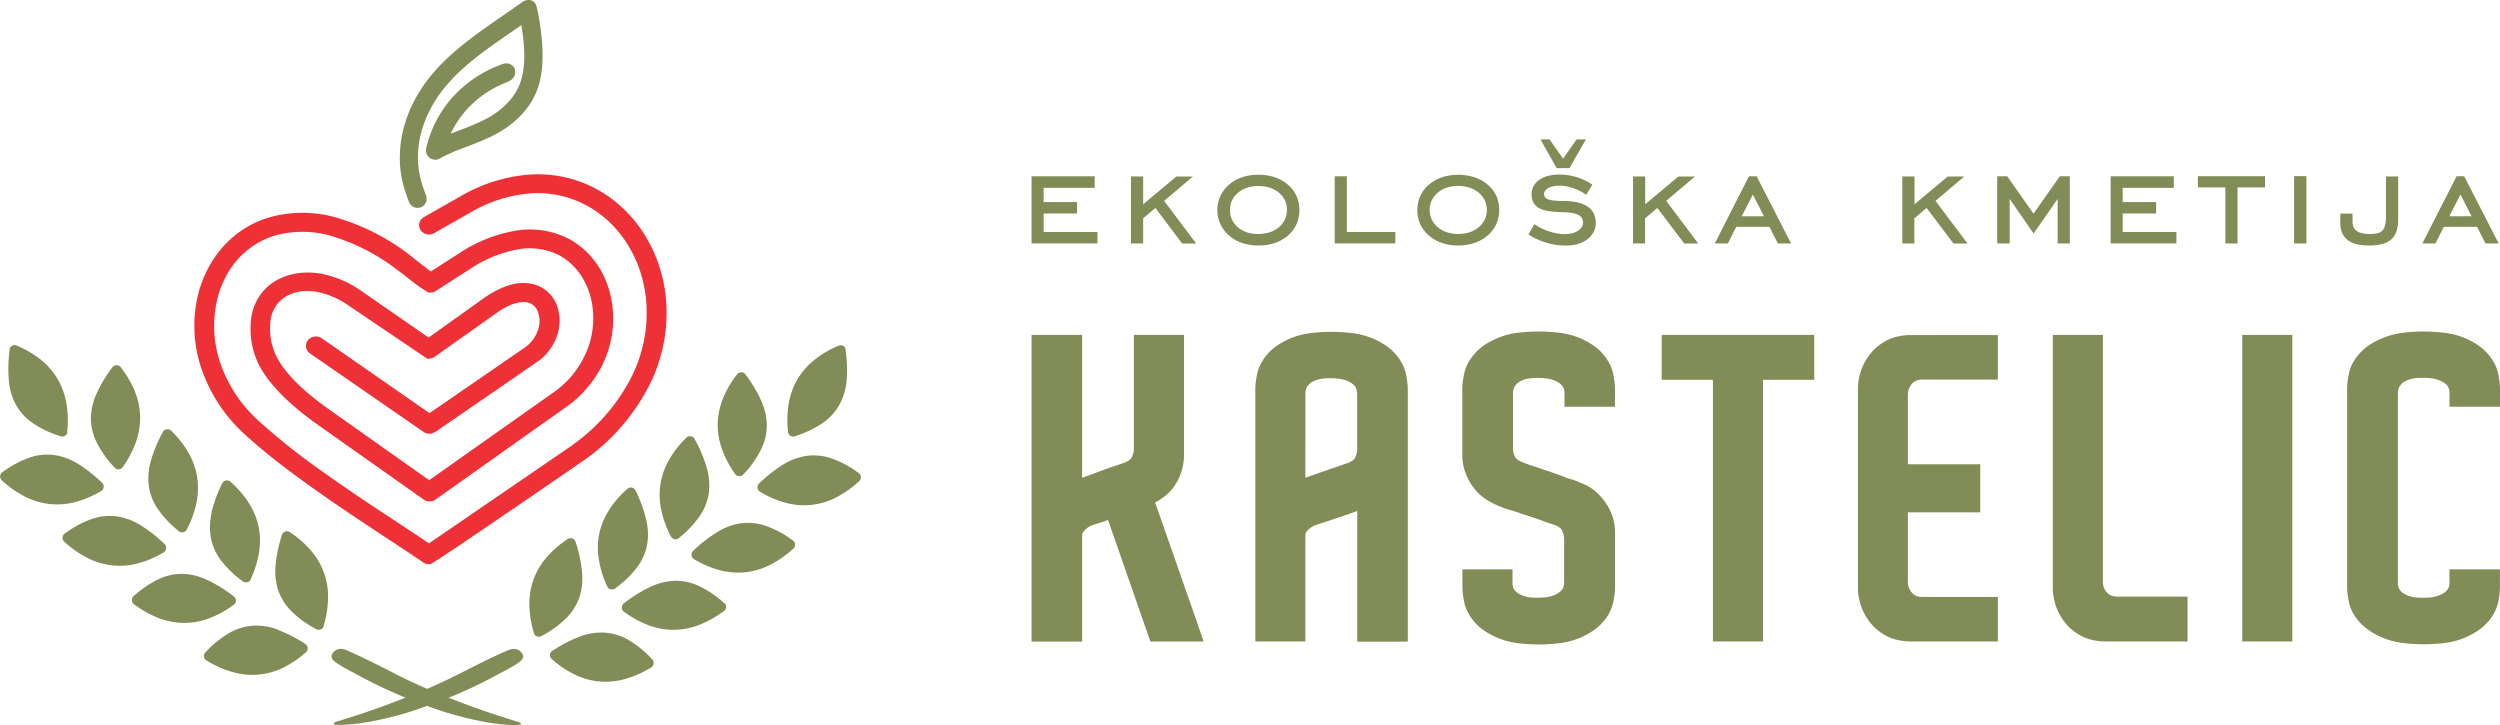 <svg xmlns="http://www.w3.org/2000/svg" viewBox="0 0 673.13 195.22"><defs><style>.cls-1,.cls-2{fill:#818c57;}.cls-2{fill-rule:evenodd;}.cls-3{fill:#ed3137;}</style></defs><g id="Layer_2" data-name="Layer 2"><g id="Layer_1-2" data-name="Layer 1"><path class="cls-1" d="M304.51,65.28V47.51h3.29V55l8.85-7.4.07-.06h4.47l-.58.48-7.16,6.06,8.3,11.06.33.44h-3.76l-.09-.11L311.1,56l-3.3,2.79v6.76h-3.29Zm34.31.82a13.38,13.38,0,0,1-4.36-.68,10.3,10.3,0,0,1-3.53-2,9,9,0,0,1,0-13.7h0a10.39,10.39,0,0,1,3.53-2,13.4,13.4,0,0,1,4.37-.67,13.57,13.57,0,0,1,4.39.67,10.18,10.18,0,0,1,3.54,2,8.62,8.62,0,0,1,2.33,3.06,9.6,9.6,0,0,1,0,7.58,9.11,9.11,0,0,1-2.34,3.08,10.2,10.2,0,0,1-3.54,2A13.46,13.46,0,0,1,338.82,66.1Zm0-3.11a9.74,9.74,0,0,0,3.1-.47,7,7,0,0,0,2.45-1.37,6,6,0,0,0,1.6-2.06A6.48,6.48,0,0,0,346,54a6,6,0,0,0-1.6-2.07,7.44,7.44,0,0,0-2.46-1.38,9.91,9.91,0,0,0-3.08-.46,9.64,9.64,0,0,0-3.09.46,7.16,7.16,0,0,0-2.44,1.37h0A6,6,0,0,0,331.71,54a6.07,6.07,0,0,0-.53,2.56,5.82,5.82,0,0,0,2.11,4.62h0a7.35,7.35,0,0,0,2.44,1.38A9.93,9.93,0,0,0,338.82,63Zm20.55,2.29V47.46h3.28v15H375.7v3.07H359.37Zm33.25.82a13.43,13.43,0,0,1-4.36-.68,10.35,10.35,0,0,1-3.52-2,9.08,9.08,0,0,1-2.34-3.07h0a9.53,9.53,0,0,1,0-7.55,8.83,8.83,0,0,1,2.32-3.07h0a10.49,10.49,0,0,1,3.53-2,14.68,14.68,0,0,1,8.77,0,10.18,10.18,0,0,1,3.54,2,8.79,8.79,0,0,1,2.33,3,9.09,9.09,0,0,1,.78,3.8,8.93,8.93,0,0,1-.79,3.79,9.08,9.08,0,0,1-2.33,3.08,10.2,10.2,0,0,1-3.54,2A13.52,13.52,0,0,1,392.62,66.1Zm0-3.11a9.76,9.76,0,0,0,3.11-.47,7.11,7.11,0,0,0,2.45-1.37,5.87,5.87,0,0,0,1.59-2.06,6,6,0,0,0-1.6-7.18,7.44,7.44,0,0,0-2.46-1.38,9.93,9.93,0,0,0-3.09-.46,9.62,9.62,0,0,0-3.08.46,7.07,7.07,0,0,0-2.44,1.37h0a6,6,0,0,0,0,9.24h0a7.25,7.25,0,0,0,2.44,1.38A9.91,9.91,0,0,0,392.62,63Zm22.6-25.46h2l.08.12,3.56,5.07,3.56-5.07.08-.12h2.51l-.23.41-4.12,7.2-.08.13h-3.44l-.08-.13L415,37.94l-.23-.41ZM411.7,62.9,413,60.6l.14-.25.24.16a15,15,0,0,0,1.87,1.06h0a15.25,15.25,0,0,0,2,.79,13.69,13.69,0,0,0,2.06.5,11.86,11.86,0,0,0,1.95.17,8.65,8.65,0,0,0,2.06-.23,5,5,0,0,0,1.58-.68,3.13,3.13,0,0,0,1-1,2.29,2.29,0,0,0,.32-1.22,2.21,2.21,0,0,0-.29-1.17,2.34,2.34,0,0,0-.88-.82,5.3,5.3,0,0,0-1.62-.53,15.54,15.54,0,0,0-2.41-.24,28.08,28.08,0,0,1-4.08-.31,7.74,7.74,0,0,1-2.63-.84,3.73,3.73,0,0,1-1.45-1.5,4.73,4.73,0,0,1-.48-2.2,4.47,4.47,0,0,1,.53-2.17,4.88,4.88,0,0,1,1.55-1.7h0a7.62,7.62,0,0,1,2.38-1.07,12.41,12.41,0,0,1,3.05-.35,15.24,15.24,0,0,1,4.47.65,16.1,16.1,0,0,1,2.12.8,17.16,17.16,0,0,1,2.05,1.12l.22.14-.14.23-1.38,2.27-.14.24-.24-.15a13.32,13.32,0,0,0-1.67-1,14.07,14.07,0,0,0-1.8-.72h0a12.85,12.85,0,0,0-1.81-.44A10.26,10.26,0,0,0,419.9,50a7.81,7.81,0,0,0-1.75.17,4.65,4.65,0,0,0-1.33.49,2.31,2.31,0,0,0-.81.72,1.43,1.43,0,0,0-.26.86,1.37,1.37,0,0,0,.25.84,1.85,1.85,0,0,0,.8.57,6.55,6.55,0,0,0,1.6.35,22.56,22.56,0,0,0,2.53.12,17.25,17.25,0,0,1,3.74.36,8.06,8.06,0,0,1,2.74,1.1h0a5,5,0,0,1,1.7,1.87,5.69,5.69,0,0,1,.56,2.57,5.06,5.06,0,0,1-.57,2.4,5.87,5.87,0,0,1-1.7,2h0a8,8,0,0,1-2.58,1.28,11.43,11.43,0,0,1-3.2.42,17.27,17.27,0,0,1-2.59-.19,19.5,19.5,0,0,1-2.56-.55h0a18.55,18.55,0,0,1-2.44-.89,16.64,16.64,0,0,1-2.24-1.21l-.22-.14Zm28,2.38V47.51h3.28V55l8.85-7.4.07-.06h4.47l-.57.48-7.17,6.06,8.3,11.06.33.44h-3.76l-.08-.11L446.24,56l-3.3,2.79v6.76h-3.28Zm22.21-.13,8.93-17.54.07-.15h2.06l.08.15,9,17.54.2.4h-3.55l-.08-.15-2.2-4.31h-8.93l-2.19,4.31-.07.15h-3.52Zm7.05-6.92h6l-3-5.85Zm43.24,7.05V47.51h3.29V55l8.84-7.4.08-.06h4.46l-.57.48-7.16,6.06,8.3,11.06.33.44H526l-.09-.11L518.75,56l-3.3,2.79v6.76h-3.29Zm25.55,0V47.46h2.7l.08.12,7,9.94,7-9.94.08-.12h2.69V65.55h-3.28v-12l-6.24,9-.22.33-.23-.33-6.22-9v12h-3.29Zm30.55,0V47.46h17v3.12H571.54V54.4h9v3.07h-9v5H586v3.07H568.26Zm30.88,0V50.45h-7.4v-3h18.09v3h-7.41v15.1h-3.28Zm18.51,0V47.42H621V65.55h-3.33Zm12.74-7.76h3v2.13a3.77,3.77,0,0,0,.28,1.53,2.47,2.47,0,0,0,.82,1h0a3.85,3.85,0,0,0,1.46.61,9.27,9.27,0,0,0,2.18.22,7.45,7.45,0,0,0,2.11-.26h0a2.57,2.57,0,0,0,1.25-.72,3.19,3.19,0,0,0,.66-1.42,10.61,10.61,0,0,0,.24-2.45V47.51h3.28V59.06a10.12,10.12,0,0,1-.45,3.2,5.12,5.12,0,0,1-1.4,2.2h0a6.08,6.08,0,0,1-2.45,1.24,14.29,14.29,0,0,1-3.57.4,13.77,13.77,0,0,1-3.35-.37,6.34,6.34,0,0,1-2.41-1.13,4.69,4.69,0,0,1-1.46-1.91,6.88,6.88,0,0,1-.48-2.67v-2.5Zm22,7.63,8.93-17.54.07-.15h2.06l.08.15,9,17.54.21.4h-3.55l-.08-.15-2.2-4.31H658l-2.19,4.31-.08.15h-3.51Zm7.05-6.92h6l-3-5.85ZM277.75,65.28V47.46h17v3.12H281V54.4h9v3.07h-9v5H295.5v3.07H277.75Z"/><path class="cls-1" d="M659.53,107.26v-1.18a4,4,0,0,0,0-.68h0a7.54,7.54,0,0,0-.19-.81,2,2,0,0,0-.23-.51h0a3.39,3.39,0,0,0-.51-.6,4.58,4.58,0,0,0-.82-.6,9.54,9.54,0,0,0-1.3-.6h0a7.45,7.45,0,0,0-1.67-.4,18.14,18.14,0,0,0-2.5-.15,15.56,15.56,0,0,0-2.3.15,7.34,7.34,0,0,0-1.57.39h0a6.92,6.92,0,0,0-1.19.59,3.53,3.53,0,0,0-.72.61,3.82,3.82,0,0,0-.51.69,1.92,1.92,0,0,0-.22.54h0c-.08.34-.14.63-.17.86s0,.46,0,.73V156.5c0,.27,0,.51,0,.73s.09.52.17.86h0a1.8,1.8,0,0,0,.2.51,4,4,0,0,0,1.23,1.22h0a6.84,6.84,0,0,0,1.21.59h0a8,8,0,0,0,1.57.4,15.67,15.67,0,0,0,2.3.14,18.19,18.19,0,0,0,2.5-.14,8,8,0,0,0,1.67-.41,9.54,9.54,0,0,0,1.3-.6,4.58,4.58,0,0,0,.82-.6h0a4,4,0,0,0,.5-.6,2,2,0,0,0,.23-.5,7.34,7.34,0,0,0,.19-.81,3.69,3.69,0,0,0,0-.58V153.3h13.6v4.92a21.14,21.14,0,0,1-.47,3.88,11.82,11.82,0,0,1-2.75,5.31,13.79,13.79,0,0,1-2.74,2.41,21.75,21.75,0,0,1-3.58,1.91,20.41,20.41,0,0,1-4.89,1.33,45.66,45.66,0,0,1-12.21,0,20.67,20.67,0,0,1-4.89-1.33,21.87,21.87,0,0,1-3.58-1.91,13.85,13.85,0,0,1-2.76-2.39,14,14,0,0,1-1.82-2.58,10.49,10.49,0,0,1-1-2.82c-.14-.74-.26-1.43-.34-2.09a14,14,0,0,1-.13-1.72V104.46a14,14,0,0,1,.13-1.71h0c.08-.65.2-1.35.34-2.09h0a9.9,9.9,0,0,1,1-2.81h0a14.06,14.06,0,0,1,4.58-5A21.87,21.87,0,0,1,641.6,91a20.67,20.67,0,0,1,4.89-1.33,45.66,45.66,0,0,1,12.21,0A20.41,20.41,0,0,1,663.59,91a21.35,21.35,0,0,1,3.58,1.91,13.12,13.12,0,0,1,2.73,2.42h0a14.23,14.23,0,0,1,1.76,2.58,10.48,10.48,0,0,1,1,2.79h0c.14.74.25,1.44.34,2.09a14.1,14.1,0,0,1,.13,1.72v5h-13.6Zm-55.8,63.24V90.18h13.49v82.54H603.73ZM589,162.85v9.87H567.06a16.58,16.58,0,0,1-3.36-.33,12.71,12.71,0,0,1-3-1h0a15.51,15.51,0,0,1-2.44-1.52,13.43,13.43,0,0,1-2-1.94,14.92,14.92,0,0,1-1.54-2.2,14,14,0,0,1-1.12-2.43,17.32,17.32,0,0,1-.65-2.47,14.35,14.35,0,0,1-.23-2.46V90.18h13.49V156.6a4.17,4.17,0,0,0,1.09,2.93,3.22,3.22,0,0,0,1.14.82h0a4.61,4.61,0,0,0,1.68.28H589Zm-53.28,9.87H514.6a16.51,16.51,0,0,1-3.36-.33,12.55,12.55,0,0,1-3-1h0a15.06,15.06,0,0,1-2.44-1.52,13.43,13.43,0,0,1-2-1.94,15.78,15.78,0,0,1-1.55-2.2,15.28,15.28,0,0,1-1.76-4.9,13.46,13.46,0,0,1-.24-2.46V104.57a15.42,15.42,0,0,1,2-7.36,15.78,15.78,0,0,1,1.55-2.2,13,13,0,0,1,2-1.94,14.52,14.52,0,0,1,2.44-1.53,12.55,12.55,0,0,1,3-1,16.51,16.51,0,0,1,3.36-.33h23.33v12H517.62a4.29,4.29,0,0,0-1.66.29,3.14,3.14,0,0,0-1.16.84,4.41,4.41,0,0,0-.83,1.37,5.21,5.21,0,0,0-.27,1.74V125h19.49v12.95H513.7V156.6a4.43,4.43,0,0,0,1.1,3,3.26,3.26,0,0,0,1.16.84,4.29,4.29,0,0,0,1.66.29h20.31v12Zm-49.44-70.45H474.7v70.45H461.21V102.27H447.42V90.18h41.07v12.09Zm-51.43,56a13.54,13.54,0,0,1-.13,1.78q-.1.84-.36,2.1h0a11.79,11.79,0,0,1-2.74,5.31,13.85,13.85,0,0,1-2.75,2.41,21.23,21.23,0,0,1-3.57,1.91,20.54,20.54,0,0,1-4.89,1.33,45.58,45.58,0,0,1-12.2,0h0a20.41,20.41,0,0,1-4.89-1.33,21.75,21.75,0,0,1-3.58-1.91,13.79,13.79,0,0,1-2.74-2.41h0a13.29,13.29,0,0,1-1.76-2.58,10,10,0,0,1-1-2.78c-.15-.73-.26-1.43-.35-2.1a16.27,16.27,0,0,1-.13-1.72V153.3h13.49v3.2a5.44,5.44,0,0,0,0,.73c0,.27.09.56.16.85h0a1.87,1.87,0,0,0,.2.51,3.47,3.47,0,0,0,.48.62h0a4.56,4.56,0,0,0,.75.59,7.6,7.6,0,0,0,1.21.59h0a7.77,7.77,0,0,0,1.57.4,15.67,15.67,0,0,0,2.3.14,18.19,18.19,0,0,0,2.5-.14,8.16,8.16,0,0,0,1.67-.41,9.54,9.54,0,0,0,1.3-.6,4.47,4.47,0,0,0,.82-.6,3.06,3.06,0,0,0,.5-.6,1.5,1.5,0,0,0,.23-.5,7.77,7.77,0,0,0,.2-.81h0a3.64,3.64,0,0,0,0-.57V145a3.77,3.77,0,0,0-.12-.89,8.61,8.61,0,0,0-.45-1.32,1.8,1.8,0,0,0-.58-.69,6,6,0,0,0-1.66-.83l-1.59-.53h0c-.32-.11-.65-.22-1-.35h0c-.37-.13-.67-.26-.9-.36l-7.9-2.63-.18-.06-.07,0h0l-.32-.1a23.78,23.78,0,0,1-5.74-2.47,13.63,13.63,0,0,1-4-3.64,15.78,15.78,0,0,1-2.16-4.14,14,14,0,0,1-.74-4.48v-18a16.46,16.46,0,0,1,.13-1.72c.09-.67.2-1.37.35-2.09a9.92,9.92,0,0,1,1-2.79A13.67,13.67,0,0,1,397,95.28a13.51,13.51,0,0,1,2.74-2.42A21.75,21.75,0,0,1,403.31,91a20.41,20.41,0,0,1,4.89-1.33,45.66,45.66,0,0,1,12.21,0A20.54,20.54,0,0,1,425.3,91a21.23,21.23,0,0,1,3.57,1.91,13.45,13.45,0,0,1,2.74,2.42h0a13.67,13.67,0,0,1,1.75,2.58,9.92,9.92,0,0,1,1,2.79h0c.15.72.26,1.42.34,2.09a14.29,14.29,0,0,1,.14,1.72v5h-13.6v-3.4a4.64,4.64,0,0,0,0-.67,6.38,6.38,0,0,0-.2-.82,1.92,1.92,0,0,0-.22-.51h0a3.39,3.39,0,0,0-.51-.6h0a4.85,4.85,0,0,0-.82-.6,9.54,9.54,0,0,0-1.3-.6h0a7.41,7.41,0,0,0-1.68-.4,17.78,17.78,0,0,0-2.49-.15,15.56,15.56,0,0,0-2.3.15,7.19,7.19,0,0,0-1.57.39h0a6.47,6.47,0,0,0-1.18.59h0a3.06,3.06,0,0,0-.72.61,3.3,3.3,0,0,0-.51.69h0a2,2,0,0,0-.21.54h0a8.65,8.65,0,0,0-.16.86h0a5.2,5.2,0,0,0,0,.72v14.55a3.83,3.83,0,0,0,.12.93h0a8,8,0,0,0,.47,1.26,2,2,0,0,0,.62.69h0a6.26,6.26,0,0,0,1.7.84l.2.07.08.05.3.13h0l.47.16h0l1.29.43h0l2.09.7h0l2.38.81c.89.3,1.71.59,2.46.86s1.44.54,2.19.84,1.41.4,2,.62a19,19,0,0,1,1.78.74,13.56,13.56,0,0,1,2.05.91,12,12,0,0,1,1.93,1.33h0a16.47,16.47,0,0,1,1.58,1.55,17.48,17.48,0,0,1,1.35,1.76h0a13.86,13.86,0,0,1,1.81,3.76h0a14.09,14.09,0,0,1,.62,4.15v14.76Zm-83.38-29.63.27-.09,2.28-.81h0l2.3-.81h0l2.19-.76,2-.69h0l1.43-.5.43-.15.08,0,.16-.06a6.33,6.33,0,0,0,1.67-.83,1.87,1.87,0,0,0,.58-.65,8.14,8.14,0,0,0,.44-1.28,4.09,4.09,0,0,0,.12-1V106.19a4,4,0,0,0-.06-.68h0a6.52,6.52,0,0,0-.19-.82,2.05,2.05,0,0,0-.22-.5h0a2.91,2.91,0,0,0-.5-.59,4.25,4.25,0,0,0-.83-.61,8.32,8.32,0,0,0-1.29-.6,7.73,7.73,0,0,0-1.67-.4,18.14,18.14,0,0,0-2.5-.15,15.8,15.8,0,0,0-2.31.15,7.92,7.92,0,0,0-1.56.38h0a6.71,6.71,0,0,0-1.2.59h0a4,4,0,0,0-.72.61,3.82,3.82,0,0,0-.51.69,2.09,2.09,0,0,0-.21.53h0c-.07.3-.12.58-.16.86a5.35,5.35,0,0,0,0,.73Zm25.35,44.13H365.44V137.59l-1.55.55-2.4.84h0L355,141.14l-.16.06a6.06,6.06,0,0,0-.91.3h0a7.41,7.41,0,0,0-.87.47h0a4.34,4.34,0,0,0-.64.51,6,6,0,0,0-.62.68,1.47,1.47,0,0,0-.23.45,2.74,2.74,0,0,0-.1.82v28.29H338V104.57a14,14,0,0,1,.13-1.72c.09-.67.2-1.37.34-2.1a10.65,10.65,0,0,1,1-2.78,13.42,13.42,0,0,1,1.76-2.58A13.28,13.28,0,0,1,343.93,93h0a21.75,21.75,0,0,1,3.58-1.91,20.41,20.41,0,0,1,4.89-1.33h0a45.58,45.58,0,0,1,12.2,0,20.63,20.63,0,0,1,4.9,1.33A21.75,21.75,0,0,1,373.08,93a13.45,13.45,0,0,1,2.73,2.42A12.66,12.66,0,0,1,377.57,98a9.92,9.92,0,0,1,1,2.79h0c.15.74.26,1.44.34,2.09h0a14.3,14.3,0,0,1,.14,1.71v68.15Zm-67.58-1.49L298.34,140h0l-1,.37c-.32.11-.63.21-.92.29h0l-1.53.51-.16.06a5.39,5.39,0,0,0-.91.3h0a5.94,5.94,0,0,0-.91.5h0a3.9,3.9,0,0,0-.6.49,6,6,0,0,0-.62.68,1.24,1.24,0,0,0-.23.44h0a2.74,2.74,0,0,0-.1.82v28.29h-13.6V90.18h13.6v38.46l.94-.33h0c.53-.19,1-.37,1.5-.55h0l1.57-.59h0l1.6-.59h0c.5-.19,1-.37,1.56-.56.38-.14.83-.29,1.41-.48l2.53-.85a6,6,0,0,0,1.62-.83,2.07,2.07,0,0,0,.63-.72,7,7,0,0,0,.46-1.26h0a3.71,3.71,0,0,0,.12-.93V90.18h13.49v32.38a14.49,14.49,0,0,1-.56,4,15.64,15.64,0,0,1-1.65,3.74,12.56,12.56,0,0,1-3.09,3.41,17.1,17.1,0,0,1-2.47,1.57l12.06,34.51,1,2.95H309.75Z"/><path class="cls-2" d="M74.7,169.47a16.63,16.63,0,0,0-6.57-1,14.6,14.6,0,0,0-6.34,1.93,27.87,27.87,0,0,0-6.48,5.25l-.09.1a1.43,1.43,0,0,0-.31.9h0a1.43,1.43,0,0,0,.44,1h0a.65.65,0,0,0,.16.13.86.86,0,0,0,.19.11l0,0h0a27.62,27.62,0,0,0,7,3.08,18.87,18.87,0,0,0,13.14-1,26.84,26.84,0,0,0,6.24-4.09h0l.13-.11h0a2.23,2.23,0,0,0,.41-.4,1.45,1.45,0,0,0,.24-.88,1.37,1.37,0,0,0-.35-.85,1.66,1.66,0,0,0-.19-.18h0l-.23-.14,0,0a36.22,36.22,0,0,0-7.4-3.77M55.76,156.14a16.5,16.5,0,0,0-6.45-1.62,14.68,14.68,0,0,0-6.47,1.35A28.09,28.09,0,0,0,36,160.5l0,0-.05,0h0a1.45,1.45,0,0,0-.44,1,1.41,1.41,0,0,0,.35,1h0a1.06,1.06,0,0,0,.15.15l.18.13,0,0a27.56,27.56,0,0,0,6.69,3.69,19.54,19.54,0,0,0,6.64,1.25,19,19,0,0,0,6.58-1.16,26.93,26.93,0,0,0,6.63-3.57h0l.12-.08h0a1.7,1.7,0,0,0,.3-.23h0a1.45,1.45,0,0,0,.37-.88,1.38,1.38,0,0,0-.27-.91h0l-.16-.18h0l-.19-.16,0,0A37.24,37.24,0,0,0,55.76,156.14ZM37.65,141.3a16.52,16.52,0,0,0-6.3-2.27,14.54,14.54,0,0,0-6.35.61,26.94,26.94,0,0,0-7,3.62h0l-.19.13h0a4.73,4.73,0,0,0-.49.35,1.43,1.43,0,0,0-.22,1.89h0l.12.14a.67.67,0,0,0,.15.14l0,0a27.65,27.65,0,0,0,6.31,4.38A18.93,18.93,0,0,0,37,151.73a27.22,27.22,0,0,0,7.07-3h0a1.42,1.42,0,0,0,.64-.85,1.46,1.46,0,0,0-.12-1l0-.05c0-.07-.09-.13-.13-.19h0c0-.05-.1-.11-.15-.15l0,0A37.45,37.45,0,0,0,37.65,141.3ZM2.4,102.69A16.5,16.5,0,0,0,4.3,109a14.58,14.58,0,0,0,4.28,4.75,26.92,26.92,0,0,0,7.11,3.5h0l.22.08h0a2.63,2.63,0,0,0,.83.22h0a1.47,1.47,0,0,0,.84-.27,1.45,1.45,0,0,0,.52-.71c0-.06,0-.12,0-.18a1.11,1.11,0,0,0,0-.19v0a27.77,27.77,0,0,0-.23-7.69,19.48,19.48,0,0,0-2.32-6.38h0A19.15,19.15,0,0,0,11.19,97a27.17,27.17,0,0,0-6.62-3.91L4.44,93a1.41,1.41,0,0,0-1,0,1.38,1.38,0,0,0-.77.75v0a1,1,0,0,0-.07.23h0a1.39,1.39,0,0,0,0,.27v0h0A37.43,37.43,0,0,0,2.4,102.69Zm71.8,49.57a16.56,16.56,0,0,0,.69,6.61,14.6,14.6,0,0,0,3.3,5.42A26.7,26.7,0,0,0,84.43,169h0l.2.12h0a5.35,5.35,0,0,0,.7.37,1.46,1.46,0,0,0,1,0,1.41,1.41,0,0,0,.74-.65h0a.76.76,0,0,0,.09-.18h0a1.46,1.46,0,0,0,0-.2l0,0a27.76,27.76,0,0,0,1.17-7.57,18.74,18.74,0,0,0-4.33-12.32,26.49,26.49,0,0,0-5.39-4.9h0l-.18-.13a2.36,2.36,0,0,0-.91-.48,1.41,1.41,0,0,0-.81.09,1.35,1.35,0,0,0-.63.51l-.12.23h0a.78.78,0,0,0-.07.23l0,0A37.25,37.25,0,0,0,74.2,152.26ZM40.61,124.14a16.34,16.34,0,0,0-.55,6.62,14.48,14.48,0,0,0,2.34,6.14,27.55,27.55,0,0,0,5.61,6h0l.08.07.11.09a1.44,1.44,0,0,0,1,.27,1.37,1.37,0,0,0,.92-.5.66.66,0,0,0,.12-.17l.09-.17,0,0a27.6,27.6,0,0,0,2.58-7.22,19.34,19.34,0,0,0,.18-6.77,19.12,19.12,0,0,0-2.2-6.33,26.82,26.82,0,0,0-4.59-6h0l-.07-.07h0a1.67,1.67,0,0,0-.24-.23h0a1.4,1.4,0,0,0-1-.29,1.38,1.38,0,0,0-.91.42h0a1.56,1.56,0,0,0-.16.2,1.71,1.71,0,0,0-.13.23v0l0,0A36.54,36.54,0,0,0,40.61,124.14Zm-14.68-18a16.68,16.68,0,0,0-1.46,6.51A14.72,14.72,0,0,0,26,119.05a27.58,27.58,0,0,0,4.73,6.71h0l.08.08h0a1.88,1.88,0,0,0,.2.2,1.43,1.43,0,0,0,.94.32,1.37,1.37,0,0,0,.91-.37h0l.14-.15a.91.91,0,0,0,.11-.16l0,0a27.84,27.84,0,0,0,3.54-6.79,19.55,19.55,0,0,0,1.08-6.68,19.18,19.18,0,0,0-1.29-6.5,26.9,26.9,0,0,0-3.68-6.49h0l-.08-.12h0a3.47,3.47,0,0,0-.26-.33,1.45,1.45,0,0,0-.91-.42,1.47,1.47,0,0,0-1,.29,1.33,1.33,0,0,0-.17.16h0a1.41,1.41,0,0,0-.14.18l0,0A37.24,37.24,0,0,0,25.93,106.15Zm130.29,65.2a16.63,16.63,0,0,1,6.57-1,14.76,14.76,0,0,1,6.35,1.92,28.11,28.11,0,0,1,6.47,5.26l.1.1a1.38,1.38,0,0,1,.3.9h0a1.42,1.42,0,0,1-.43,1h0l-.15.13a1.18,1.18,0,0,1-.19.11l0,0h0a27.83,27.83,0,0,1-7,3.08,19.37,19.37,0,0,1-6.72.66,19,19,0,0,1-6.41-1.71,26.72,26.72,0,0,1-6.25-4.08h0l-.13-.11h0a1.89,1.89,0,0,1-.4-.4,1.46,1.46,0,0,1-.25-.88,1.43,1.43,0,0,1,.35-.85l.19-.18h0a1.64,1.64,0,0,1,.22-.14l.05,0A36.68,36.68,0,0,1,156.22,171.35ZM175.16,158a16.54,16.54,0,0,1,6.46-1.62,14.61,14.61,0,0,1,6.46,1.35,28,28,0,0,1,6.9,4.63l0,0,.06,0h0s0,0,0,0h0a1.44,1.44,0,0,1,.09,2h0l-.16.15-.18.13-.05,0a27.53,27.53,0,0,1-6.69,3.69,19.44,19.44,0,0,1-6.63,1.25,19.09,19.09,0,0,1-6.59-1.16,27.29,27.29,0,0,1-6.63-3.57h0l-.12-.08h0a1.63,1.63,0,0,1-.29-.23h0a1.42,1.42,0,0,1-.37-.88,1.38,1.38,0,0,1,.27-.91h0a.93.93,0,0,1,.16-.18h0a1.56,1.56,0,0,1,.2-.16l0,0A36.74,36.74,0,0,1,175.16,158Zm18.12-14.84a16.7,16.7,0,0,1,6.29-2.27,14.67,14.67,0,0,1,6.35.61,26.94,26.94,0,0,1,7,3.62h0l.18.13h0a4.73,4.73,0,0,1,.49.35h0a1.42,1.42,0,0,1,.23,1.89h0l-.12.14-.15.14,0,0a28.09,28.09,0,0,1-6.31,4.38,19.46,19.46,0,0,1-6.5,1.92,19.23,19.23,0,0,1-6.8-.51,27,27,0,0,1-7.07-3h0a1.44,1.44,0,0,1-.63-.85,1.36,1.36,0,0,1,.12-1l0-.05a1.27,1.27,0,0,1,.13-.19h0a1.06,1.06,0,0,1,.15-.15l0,0A36.74,36.74,0,0,1,193.28,143.18Zm34.66-40.53A16.5,16.5,0,0,1,226,109a14.55,14.55,0,0,1-4.27,4.75,27.23,27.23,0,0,1-7.11,3.5h0l-.22.08h0a2.57,2.57,0,0,1-.83.22h0a1.47,1.47,0,0,1-.84-.27,1.38,1.38,0,0,1-.51-.71,1.21,1.21,0,0,1-.05-.18,1.11,1.11,0,0,1,0-.19v0a27.78,27.78,0,0,1,.22-7.69,19.48,19.48,0,0,1,2.32-6.38h0A19,19,0,0,1,219.16,97a26.6,26.6,0,0,1,6.61-3.91l.13-.06a1.41,1.41,0,0,1,.95,0,1.38,1.38,0,0,1,.77.75v0a1,1,0,0,1,.07.23h0c0,.1,0,.19,0,.27v0h0A36.84,36.84,0,0,1,227.94,102.65Zm-71.21,51.49a16.74,16.74,0,0,1-.7,6.61,14.7,14.7,0,0,1-3.29,5.42,26.56,26.56,0,0,1-6.25,4.72h0l-.2.12h0a4.78,4.78,0,0,1-.7.37h0a1.41,1.41,0,0,1-1.73-.65h0a1.08,1.08,0,0,1-.08-.19h0a.76.76,0,0,1-.06-.2v0a27.85,27.85,0,0,1-1.18-7.57,18.74,18.74,0,0,1,4.33-12.32,26.29,26.29,0,0,1,5.4-4.9h0l.19-.13a2.4,2.4,0,0,1,.9-.48,1.4,1.4,0,0,1,.81.09,1.35,1.35,0,0,1,.63.51,1,1,0,0,1,.12.23h0a.85.85,0,0,1,.08.24v0A36.74,36.74,0,0,1,156.73,154.14ZM190.31,126a16.53,16.53,0,0,1,.56,6.62,14.66,14.66,0,0,1-2.34,6.14,28.05,28.05,0,0,1-5.61,6h0l-.07.07h0l-.12.1a1.43,1.43,0,0,1-1,.27,1.39,1.39,0,0,1-.92-.5l-.12-.17-.09-.17v0a27.64,27.64,0,0,1-2.59-7.22,18.9,18.9,0,0,1,2-13.1,27.43,27.43,0,0,1,4.59-6h0l.06-.07h0l.24-.23h0a1.4,1.4,0,0,1,1-.29,1.35,1.35,0,0,1,.9.42h0l.16.2a1,1,0,0,1,.12.23v0l0,0A36.68,36.68,0,0,1,190.31,126ZM205,108a16.52,16.52,0,0,1,1.47,6.51,14.76,14.76,0,0,1-1.49,6.39,27.74,27.74,0,0,1-4.72,6.72h0l-.08.09h0a1.88,1.88,0,0,1-.2.2,1.41,1.41,0,0,1-.94.32,1.46,1.46,0,0,1-.91-.37h0a.67.67,0,0,1-.14-.15.91.91,0,0,1-.11-.16l0,0a27.67,27.67,0,0,1-3.54-6.79h0a19.32,19.32,0,0,1-1.09-6.68,19,19,0,0,1,1.3-6.5,26.9,26.9,0,0,1,3.68-6.49h0l.09-.12h0a2.13,2.13,0,0,1,.26-.32,1.43,1.43,0,0,1,.91-.42,1.39,1.39,0,0,1,.95.29l.18.16h0a1.33,1.33,0,0,1,.14.19l0,0A36,36,0,0,1,205,108ZM174,140a16.46,16.46,0,0,1,.24,6.63h0a14.46,14.46,0,0,1-2.5,5.83A26.65,26.65,0,0,1,166.2,158h0l-.17.14h0a5.3,5.3,0,0,1-.67.49l-.09,0a1.46,1.46,0,0,1-1,0,1.37,1.37,0,0,1-.76-.7h0l-.05-.1v0a27.74,27.74,0,0,1-2.25-7.35,19.28,19.28,0,0,1,.15-6.79,19,19,0,0,1,2.4-6,26.14,26.14,0,0,1,4.65-5.61h0l.16-.14h0a4,4,0,0,1,.54-.46,1.44,1.44,0,0,1,.95-.21h0a1.41,1.41,0,0,1,.85.46h0a1.06,1.06,0,0,1,.16.21h0a1.34,1.34,0,0,1,.12.24v0A37,37,0,0,1,174,140ZM20.84,124.79a16.71,16.71,0,0,0-6.3-2.28,14.49,14.49,0,0,0-6.34.62,26.49,26.49,0,0,0-7,3.62h0l-.18.13H1a4.57,4.57,0,0,0-.48.35h0a1.4,1.4,0,0,0-.47.9,1.43,1.43,0,0,0,.25,1h0l.12.14.15.14,0,0a27.65,27.65,0,0,0,6.31,4.38,19.46,19.46,0,0,0,6.5,1.92,19.17,19.17,0,0,0,6.79-.51,26.9,26.9,0,0,0,7.08-3h0a1.44,1.44,0,0,0,.63-.85,1.4,1.4,0,0,0-.12-1l0,0a1.27,1.27,0,0,0-.13-.19h0l-.15-.16h0A37.09,37.09,0,0,0,20.84,124.79ZM211,125a16.69,16.69,0,0,1,6.3-2.27,14.49,14.49,0,0,1,6.34.62,26.29,26.29,0,0,1,7,3.61h0l.19.12h0c.17.12.35.24.49.36a1.37,1.37,0,0,1,.47.89,1.41,1.41,0,0,1-.25,1h0a.79.79,0,0,1-.12.15,1,1,0,0,1-.15.13l0,0A27.65,27.65,0,0,1,225,134a18.79,18.79,0,0,1-13.29,1.42,26.88,26.88,0,0,1-7.07-3h0a1.36,1.36,0,0,1-.64-.85,1.46,1.46,0,0,1,.12-1l0-.05a1.4,1.4,0,0,1,.13-.18h0l.15-.16,0,0A37.93,37.93,0,0,1,211,125Zm-154,13.09a16.64,16.64,0,0,0-.24,6.63h0a14.62,14.62,0,0,0,2.5,5.82,26.39,26.39,0,0,0,5.54,5.56h0l.18.14h0a5.11,5.11,0,0,0,.67.48l.1,0a1.43,1.43,0,0,0,1,0,1.35,1.35,0,0,0,.77-.7h0l0-.09v0a27.74,27.74,0,0,0,2.25-7.35,19.52,19.52,0,0,0-.14-6.79,19.31,19.31,0,0,0-2.41-6,26.08,26.08,0,0,0-4.64-5.61h0l-.15-.15h0a3.46,3.46,0,0,0-.53-.46,1.47,1.47,0,0,0-1-.21h0a1.44,1.44,0,0,0-.86.46h0l-.16.21h0a2.56,2.56,0,0,0-.11.24v0l0,0A37,37,0,0,0,56.92,138.08Z"/><path class="cls-1" d="M125.57,39.63ZM136.7,22.06a27.48,27.48,0,0,0-7.34,4.05,26.67,26.67,0,0,0-8,9.87l1-.38,1.47-.56a61.15,61.15,0,0,0,7-3,21.76,21.76,0,0,0,6.2-4.75,15.07,15.07,0,0,0,3.75-7.67c.59-3.18.54-7.29-.42-12.85l-3.44,2.39c-9.72,6.74-19.45,13.49-23.19,25.42a26.16,26.16,0,0,0-1.18,7.22,23.72,23.72,0,0,0,.86,7c.11.37.21.73.32,1.06s.22.7.33,1,.22.63.33.92.22.58.31.8h0a2.57,2.57,0,0,1,.18.94,2.46,2.46,0,0,1-.18.94h0a2.38,2.38,0,0,1-.53.8h0a2.39,2.39,0,0,1-.79.53h0a2.53,2.53,0,0,1-.94.18,2.32,2.32,0,0,1-.94-.18h0a2.63,2.63,0,0,1-.8-.52,2.75,2.75,0,0,1-.54-.8h0c-.13-.3-.26-.62-.38-1s-.27-.72-.38-1.07-.26-.78-.38-1.16-.25-.8-.36-1.18a28.29,28.29,0,0,1-1-7.92,31.4,31.4,0,0,1,1.16-8.16h0C112.88,19.74,124.14,12,135.41,4.2c1.64-1.13,3.27-2.25,4.88-3.42h0c.21-.15.42-.27.63-.41a1.4,1.4,0,0,1,.27-.14h0a2.85,2.85,0,0,1,.31-.12,1.94,1.94,0,0,1,.33-.07h0a2.53,2.53,0,0,1,1,0,2.44,2.44,0,0,1,.86.41h0A2.6,2.6,0,0,1,144,.8h0a1.63,1.63,0,0,1,.43.78l0,0,.25,1v0c1.54,7.7,1.73,13.31,1,17.62a19.6,19.6,0,0,1-4.65,10c-4.46,5.16-10.13,7.31-15.48,9.34h0l-1.93.74h0c-.64.25-1.27.5-1.84.75h0c-.55.23-1.12.49-1.72.78h0c-.54.26-1.08.54-1.6.85a2.7,2.7,0,0,1-.84.33,2,2,0,0,1-.5,0h0a2.07,2.07,0,0,1-.5-.06,2.35,2.35,0,0,1-.88-.39,2.45,2.45,0,0,1-.66-.7h0a2.35,2.35,0,0,1-.34-.89h0a2.4,2.4,0,0,1,0-1h0l.16-.64h0a30.86,30.86,0,0,1,11.31-17.13,33.1,33.1,0,0,1,9.28-5h0l.1,0h0a2.38,2.38,0,0,1,1-.1,2.33,2.33,0,0,1,.92.27h0a2.46,2.46,0,0,1,.68.52h0a2.16,2.16,0,0,1,.41.62l0,.06.05.13,0,.1,0,.07a2.73,2.73,0,0,1,0,1.21,2.5,2.5,0,0,1-.45.91h0a2.59,2.59,0,0,1-.79.68A4.18,4.18,0,0,1,136.7,22.06Z"/><path class="cls-3" d="M112.94,60a2.58,2.58,0,0,1,1.22-1.55l9.72-5.53a43.13,43.13,0,0,1,19-5.93,33.09,33.09,0,0,1,24.69,8.94,35.84,35.84,0,0,1,5.55,6.59,38.44,38.44,0,0,1,3.9,7.77,40,40,0,0,1,2.12,8.57A43,43,0,0,1,175,103.39a55.56,55.56,0,0,1-16.85,19.9l0,0c-3.73,2.61-41.66,28.66-42.25,28.59a2.76,2.76,0,0,1-2.11-.55c-3.39-2.31-6.91-4.64-10.53-7l0,0c-13-8.61-27.13-18-37.34-27.37A42.29,42.29,0,0,1,54.27,99.33a35.66,35.66,0,0,1-.94-20A31.26,31.26,0,0,1,55.9,72.5a29,29,0,0,1,4-5.89,27.32,27.32,0,0,1,5.53-4.81,27,27,0,0,1,6.61-3.13,32.84,32.84,0,0,1,19,.06,59.76,59.76,0,0,1,19.48,10.09l0,0c.64.52,1.23,1,1.88,1.5h0L116,73.1l7.41-4.75a39.64,39.64,0,0,1,15.32-6.22A23,23,0,0,1,152.53,64a20.64,20.64,0,0,1,4.53,3,21.89,21.89,0,0,1,3.67,4.13,24.08,24.08,0,0,1,2.53,4.76,26.23,26.23,0,0,1,1.47,5.33,28.17,28.17,0,0,1-2,15.88,30.39,30.39,0,0,1-10.47,12.62l-35,24.79a2.74,2.74,0,0,1-1.72.49,2.7,2.7,0,0,1-1.65-.63l-28.32-20c-6.4-4.53-11.16-9-14.15-13.32a21.53,21.53,0,0,1-3.92-13.76,15.18,15.18,0,0,1,.7-4.11,13.71,13.71,0,0,1,1.79-3.64,13.48,13.48,0,0,1,2.73-2.91,15,15,0,0,1,3.51-2,16.9,16.9,0,0,1,5-1.18,20.31,20.31,0,0,1,5.34.27A27.86,27.86,0,0,1,97.2,78.28l18.21,12.6,14.82-10.57A28.47,28.47,0,0,1,133,78.57a21.4,21.4,0,0,1,2.72-1.29,15.51,15.51,0,0,1,3.8-1,11.3,11.3,0,0,1,3.61.14,9.3,9.3,0,0,1,3,1.16,9,9,0,0,1,2.35,2.07,10.45,10.45,0,0,1,.71,1c.2.35.39.72.57,1.12h0a11.55,11.55,0,0,1,.92,4.06,12.49,12.49,0,0,1-.58,4.22,14.53,14.53,0,0,1-2,4,15,15,0,0,1-2.15,2.42l0,0-1,.76-.29.19-26.48,18.22h0a5.92,5.92,0,0,1-2.16,1.14l-.5,0a2.8,2.8,0,0,1-1.6-.57L83.47,95.16a2.51,2.51,0,0,1-1.06-1.66,2.39,2.39,0,0,1,.49-1.88,2.7,2.7,0,0,1,1.75-1,2.77,2.77,0,0,1,2,.47l29,20.15,25.88-17.82.59-.47a9.34,9.34,0,0,0,1.51-1.68,9.57,9.57,0,0,0,1.28-2.58,7.56,7.56,0,0,0,.36-2.58,6.31,6.31,0,0,0-.52-2.36,3.71,3.71,0,0,0-.27-.52,4.58,4.58,0,0,0-.33-.48,3.86,3.86,0,0,0-1-.87,3.75,3.75,0,0,0-1.22-.48,5.63,5.63,0,0,0-1.9,0,10.16,10.16,0,0,0-2.35.62,16.13,16.13,0,0,0-2,1,23.1,23.1,0,0,0-2.22,1.42L117.13,96a2.8,2.8,0,0,1-1.6.57,4.19,4.19,0,0,1-.5,0L94,82.37a22.31,22.31,0,0,0-8.37-3.72,14.51,14.51,0,0,0-4.21-.23,11.54,11.54,0,0,0-3.15.77,9.56,9.56,0,0,0-2.22,1.29,8.51,8.51,0,0,0-2.84,4.16,10,10,0,0,0-.47,2.78A16.93,16.93,0,0,0,76,98.55c2.65,3.79,6.94,7.67,12.68,11.74l26.88,19L149,105.68a25.44,25.44,0,0,0,8.72-10.5A23.36,23.36,0,0,0,159.45,82a21.45,21.45,0,0,0-1.19-4.31,19.68,19.68,0,0,0-2-3.8,17.42,17.42,0,0,0-2.79-3.14,15.43,15.43,0,0,0-3.38-2.25,17.65,17.65,0,0,0-10.78-1.33,34.54,34.54,0,0,0-12.89,5.35l-8.88,5.69a2.76,2.76,0,0,1-1.7.57,2.69,2.69,0,0,1-.57-.06,42.87,42.87,0,0,1-4.34-3l-2.67-2.1c-.36-.24-.72-.52-1.07-.78l0,0a54.85,54.85,0,0,0-17.39-9.12,27.53,27.53,0,0,0-16.07-.2A21.68,21.68,0,0,0,68.47,66,22,22,0,0,0,64,69.84a24.06,24.06,0,0,0-3.32,4.89,26.9,26.9,0,0,0-2.16,5.76,31,31,0,0,0,.84,17.37,37.28,37.28,0,0,0,10.27,15.45A178.88,178.88,0,0,0,86.87,127c6.4,4.56,13,9,19.44,13.18l0,0c3.21,2.12,6.35,4.2,9.2,6.12L154,119.94l.89-.66a50.55,50.55,0,0,0,15.21-17.93,38.25,38.25,0,0,0,3.72-21.85A35.36,35.36,0,0,0,172,72a33.46,33.46,0,0,0-3.41-6.79,31.08,31.08,0,0,0-4.74-5.64A28.6,28.6,0,0,0,158,55.36a27.64,27.64,0,0,0-15-3.3,37.7,37.7,0,0,0-16.41,5.2l-9.72,5.53a2.8,2.8,0,0,1-2,.28,2.63,2.63,0,0,1-1.64-1.15,2.4,2.4,0,0,1-.3-1.92"/><path class="cls-2" d="M93.4,175.11C97.78,177,103.6,180,107.55,182c2.21,1.12,4.75,2.29,7.46,3.47,2.75-1.19,5.32-2.38,7.56-3.51,4-2,9.77-5,14.15-6.85,1.8-.76,2.92-.25,3.54.43,1.55,1.69-.27,2.67-1.75,3.61S135,181.06,133.3,182a125.52,125.52,0,0,1-12.48,5.86c4.33,1.73,8.81,3.36,12.87,4.67,1.44.47,4,1.3,5.27,1.67,1.11.31,1.37.56,1.32.73s-.43.3-1.74.31a55.12,55.12,0,0,1-5.72-.48A89.58,89.58,0,0,1,115,190.06a90.39,90.39,0,0,1-17.7,4.64,55.12,55.12,0,0,1-5.72.48c-1.31,0-1.7-.13-1.75-.31s.22-.42,1.33-.74c1.31-.37,3.83-1.2,5.27-1.66,4-1.3,8.46-2.92,12.76-4.63A122.07,122.07,0,0,1,96.82,182c-1.68-.92-3.67-1.89-5.21-2.87s-3.3-1.92-1.75-3.6c.62-.68,1.73-1.2,3.54-.44"/></g></g></svg>